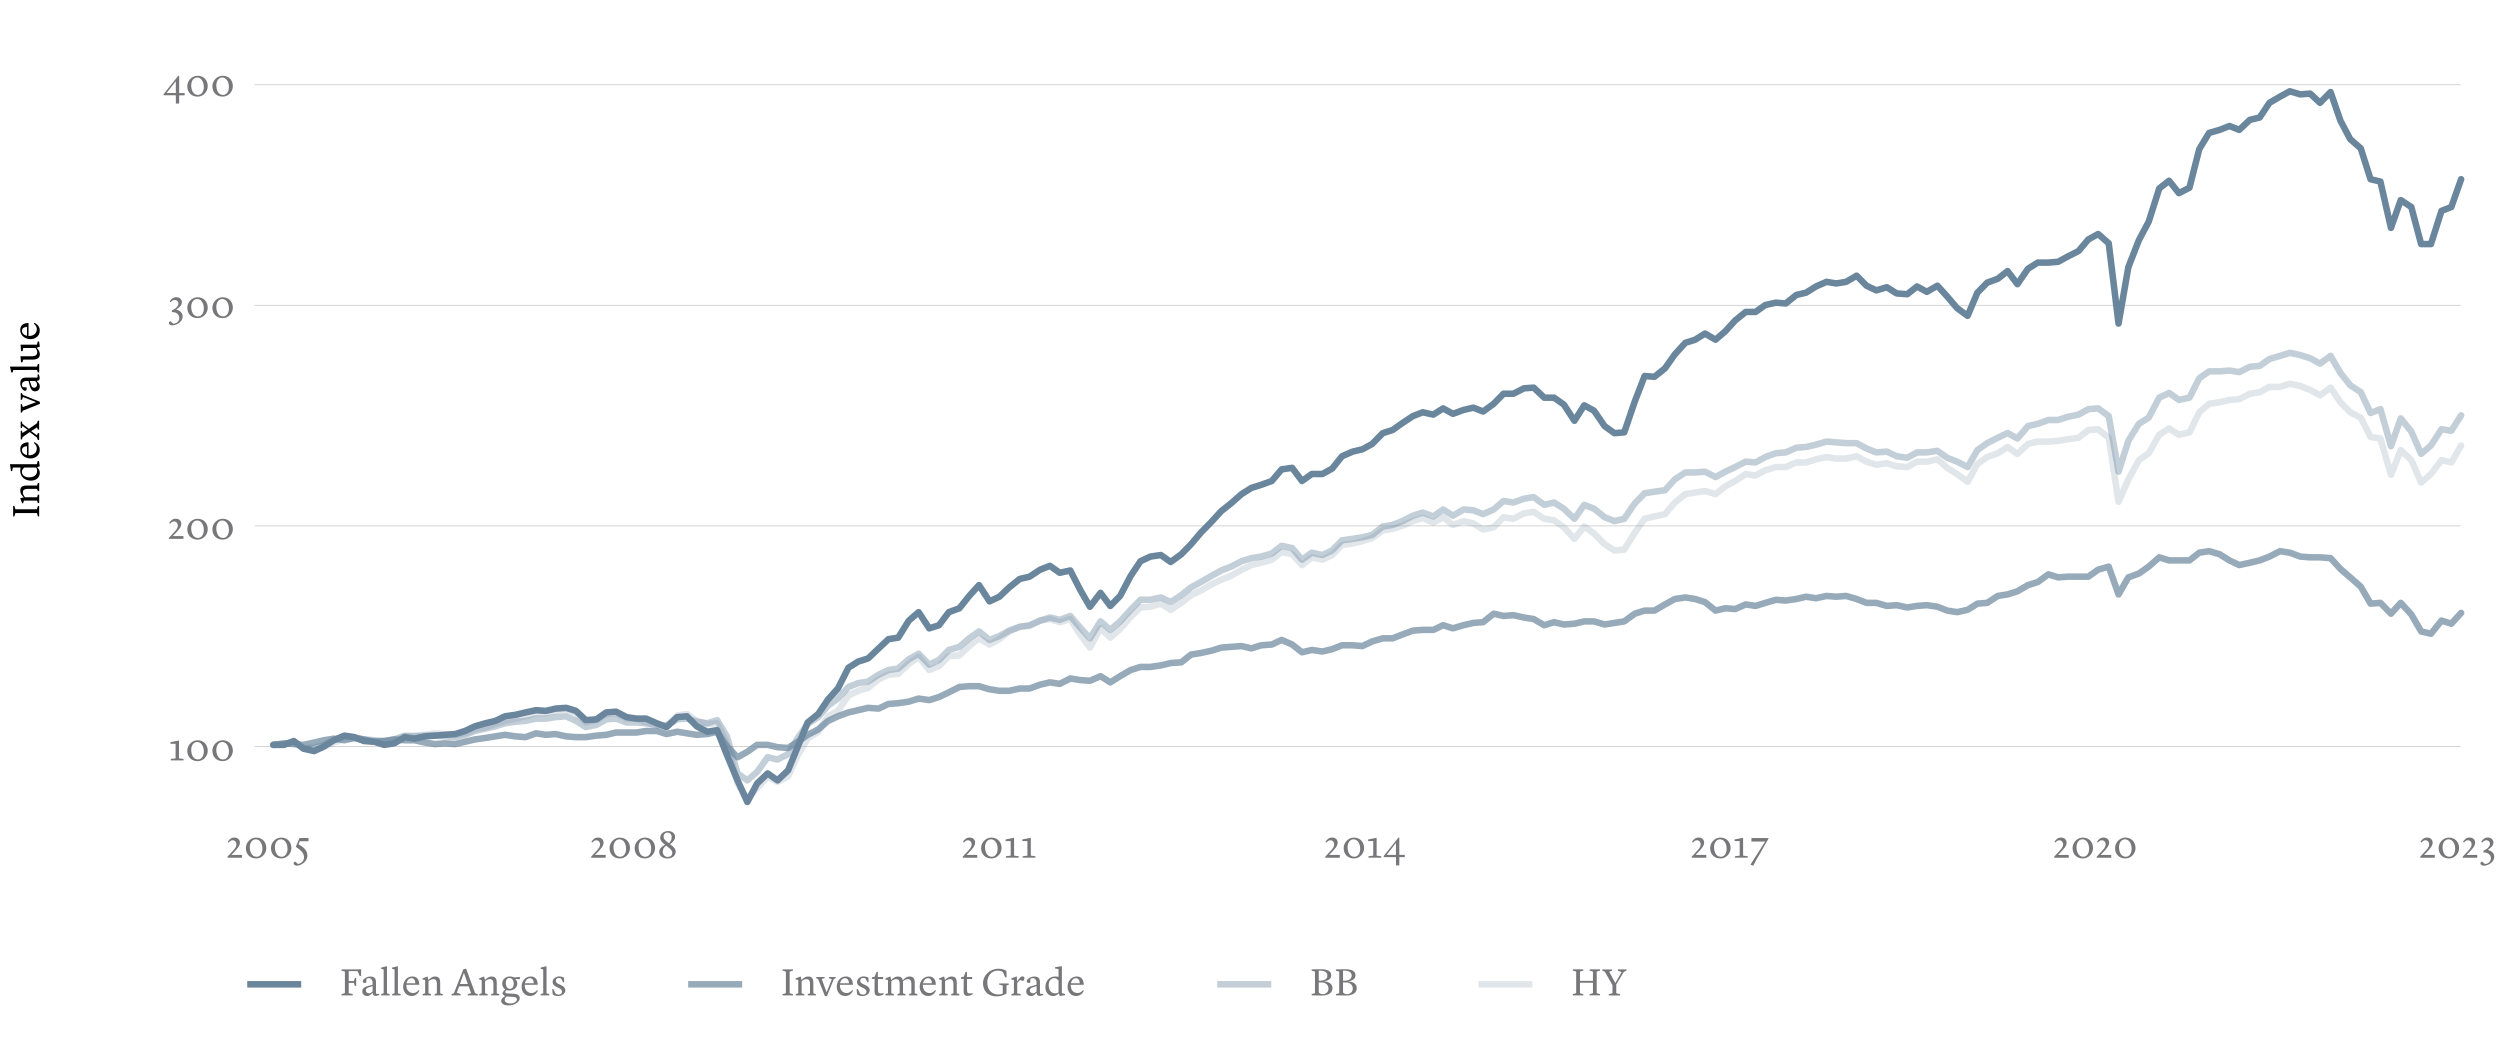 <svg xmlns="http://www.w3.org/2000/svg" viewBox="0 0 765 321.92"><defs><style>.cls-1{fill:#77777a}.cls-3,.cls-4,.cls-5{fill:none}.cls-3{stroke:#6a869d;stroke-linecap:round;stroke-linejoin:round;stroke-width:2px}.cls-10{isolation:isolate}.cls-5{stroke:#cbcbcb;stroke-miterlimit:10;stroke-width:.25px}</style></defs><g id="Axes"><path d="M77.89 228.4h675.07M77.89 160.92h675.07M77.89 93.43h675.07M77.89 25.94h675.07" class="cls-5"/><g class="cls-10"><path d="M36.09 222.7h35.86v12.53H36.09z" class="cls-4"/><path d="m54.78 232.05 1.4.19v.44h-3.91v-.44l1.46-.18v-4.46h-1.56v-.5l2.55-.5h.05v5.46ZM57.31 229.72c0-1.68 1.43-3.2 3.12-3.2 1.94 0 3.14 1.39 3.14 3.2 0 1.69-1.37 3.19-3.08 3.19-1.86 0-3.18-1.24-3.18-3.19Zm3.27 2.67c1.03 0 1.79-.95 1.79-2.45 0-1.63-.83-2.89-2.04-2.89-.98 0-1.82.91-1.82 2.4 0 1.24.49 2.94 2.07 2.94ZM64.99 229.72c0-1.68 1.43-3.2 3.12-3.2 1.94 0 3.14 1.39 3.14 3.2 0 1.69-1.37 3.19-3.08 3.19-1.86 0-3.18-1.24-3.18-3.19Zm3.27 2.67c1.03 0 1.79-.95 1.79-2.45 0-1.63-.83-2.89-2.04-2.89-.98 0-1.82.91-1.82 2.4 0 1.24.49 2.94 2.07 2.94Z" class="cls-1"/></g><g class="cls-10"><path d="M36.09 19.35h35.86v12.53H36.09z" class="cls-4"/><path d="M53.8 29.16h-3.74v-.36l4.49-5.61h.28v5.28h1.67v.7h-1.67v2.52h-1.02v-2.52Zm0-.7v-3.63l-2.83 3.63h2.83ZM57.31 26.38c0-1.68 1.43-3.2 3.12-3.2 1.94 0 3.14 1.39 3.14 3.2 0 1.69-1.37 3.19-3.08 3.19-1.86 0-3.18-1.24-3.18-3.19Zm3.27 2.67c1.03 0 1.79-.95 1.79-2.45 0-1.63-.83-2.89-2.04-2.89-.98 0-1.82.91-1.82 2.4 0 1.24.49 2.94 2.07 2.94ZM64.99 26.38c0-1.68 1.43-3.2 3.12-3.2 1.94 0 3.14 1.39 3.14 3.2 0 1.69-1.37 3.19-3.08 3.19-1.86 0-3.18-1.24-3.18-3.19Zm3.27 2.67c1.03 0 1.79-.95 1.79-2.45 0-1.63-.83-2.89-2.04-2.89-.98 0-1.82.91-1.82 2.4 0 1.24.49 2.94 2.07 2.94Z" class="cls-1"/></g><g class="cls-10"><path d="M36.09 87.14h35.86v12.53H36.09z" class="cls-4"/><path d="M51.68 98.83c0-.26.19-.44.49-.53l.85.74c1.13 0 1.85-.82 1.85-1.76 0-1.07-.96-1.86-2.29-1.76v-.53l.44-.22c1.05-.52 1.56-1.25 1.56-1.85 0-.74-.47-1.14-1.13-1.14-.44 0-.85.24-1.24.7l-.3-.24c.48-.72 1.02-1.3 2.05-1.3s1.69.68 1.69 1.56-.68 1.42-1.34 1.94l-.35.29v.04c.98.17 1.93.86 1.93 2.1 0 1.51-1.71 2.69-3.2 2.69-.48 0-1.02-.25-1.02-.73ZM57.31 94.16c0-1.68 1.43-3.2 3.12-3.2 1.94 0 3.14 1.39 3.14 3.2 0 1.69-1.37 3.19-3.08 3.19-1.86 0-3.18-1.24-3.18-3.19Zm3.27 2.67c1.03 0 1.79-.95 1.79-2.45 0-1.63-.83-2.89-2.04-2.89-.98 0-1.82.91-1.82 2.4 0 1.24.49 2.94 2.07 2.94ZM64.99 94.16c0-1.68 1.43-3.2 3.12-3.2 1.94 0 3.14 1.39 3.14 3.2 0 1.69-1.37 3.19-3.08 3.19-1.86 0-3.18-1.24-3.18-3.19Zm3.27 2.67c1.03 0 1.79-.95 1.79-2.45 0-1.63-.83-2.89-2.04-2.89-.98 0-1.82.91-1.82 2.4 0 1.24.49 2.94 2.07 2.94Z" class="cls-1"/></g><g class="cls-10"><path d="M36.09 154.92h35.86v12.53H36.09z" class="cls-4"/><path d="M52.88 164.04h3.25v.86h-4.45v-.31l.43-.47c1.43-1.55 2.3-2.29 2.3-3.31 0-.72-.47-1.25-1.16-1.25-.47 0-.82.25-1.2.7l-.3-.22c.48-.73 1.02-1.31 2.05-1.31s1.68.68 1.68 1.54c0 1.01-.78 1.87-1.88 3.02l-.72.74ZM57.31 161.94c0-1.68 1.43-3.2 3.12-3.2 1.94 0 3.14 1.39 3.14 3.2 0 1.69-1.37 3.19-3.08 3.19-1.86 0-3.18-1.24-3.18-3.19Zm3.27 2.67c1.03 0 1.79-.95 1.79-2.45 0-1.63-.83-2.89-2.04-2.89-.98 0-1.82.91-1.82 2.4 0 1.24.49 2.94 2.07 2.94ZM64.99 161.94c0-1.68 1.43-3.2 3.12-3.2 1.94 0 3.14 1.39 3.14 3.2 0 1.69-1.37 3.19-3.08 3.19-1.86 0-3.18-1.24-3.18-3.19Zm3.27 2.67c1.03 0 1.79-.95 1.79-2.45 0-1.63-.83-2.89-2.04-2.89-.98 0-1.82.91-1.82 2.4 0 1.24.49 2.94 2.07 2.94Z" class="cls-1"/></g><g><path d="M2 23.9h27.59v209H2z" class="cls-4"/><path d="m11.59 158.01-.28-1.02h-6.6l-.31 1.02h-.38v-3.2h.38l.31 1.02h6.6l.29-1.02h.38v3.2h-.4ZM11.58 153.95l-.25-.76H7.29l-.19.8h-.32l-.58-1.48v-.06l1.09-.26c-.24-.22-1.09-.97-1.09-1.98 0-1.12.48-1.63 2.01-1.63h3.13l.25-.78h.4v2.48h-.41l-.24-.68H8.31c-.84.05-1.31.3-1.31 1.1s.66 1.46.68 1.46h3.66l.24-.79h.41v2.57h-.41ZM3.36 144.14l-.32-2.1h8.25l.24-.97h.4l.23 1.61-.82.29c.44.46.84.95.84 1.69 0 1.69-1.39 2.42-2.7 2.42-1.96 0-3.29-1.27-3.29-2.99 0-.44.06-.78.12-1.03H3.92l-.19 1.08h-.37Zm7.69-1.08H7.49s-.79.46-.79 1.31c0 .94.78 1.7 2.17 1.7 1.17 0 2.49-.47 2.49-2.01 0-.41-.14-.74-.31-1ZM9.38 140.29c-1.79 0-3.19-1.15-3.19-2.83 0-1.33.9-2.11 2.54-2.11v3.97h.12c1.49 0 2.41-.85 2.41-2.1 0-1.02-.9-1.67-.9-1.67l.14-.24s1.67.56 1.67 2.35c0 1.99-1.76 2.63-2.79 2.63Zm-1.11-1.03v-2.71c-.82.01-1.55.38-1.55 1.18s.66 1.35 1.55 1.54ZM11.98 131.45h-.41l-.24-.68-1.79 1.15v.02l1.79 1.26.24-.67h.41v2.12h-.41l-.23-.74-2.24-1.69-2.17 1.51-.22.72h-.37v-2.64h.37l.13.68 1.59-.98v-.02l-1.59-1.15-.13.64h-.37v-1.97h.37l.13.67 2.01 1.54 2.47-1.7.25-.78h.4v2.72ZM12.2 123.58l-5.25 2.11-.23.55h-.37v-2.55h.37l.23.88 3.78-1.39c.13-.05.34-.11.34-.11v-.02l-.34-.12-3.72-1.45-.29.85h-.37v-2.04h.37l.23.55 5.25 2.11v.64ZM10.76 119.75c-.96 0-1.39-.7-1.71-1.93l-.32-1.24h-.62c-.92.02-1.4.5-1.4 1.14 0 .36.16.66.22.75l1.19.05s.04.3.04.48c0 .38-.19.58-.52.58-.55 0-1.43-1.05-1.43-2.29s.55-1.74 1.74-1.74h3.24c.24 0 .32-.06.32-.4v-.6h.34s.3.7.3 1.14c0 .61-.42.86-.94.86v.04c.64.67.97.96.97 1.71 0 .64-.44 1.44-1.4 1.44Zm-.06-3.17H9.12l.38 1.15c.19.56.42.92.92.92.61 0 .92-.47.92-.98 0-.58-.43-.95-.65-1.09ZM11.58 113.97l-.25-.76H4.07l-.23.77h-.38l-.42-1.79h8.3l.24-.82h.41v2.59h-.41ZM11.19 106.43c.11.1 1 .88 1 2 0 1.07-.78 1.6-2.13 1.6H7.11l-.24.83h-.44l-.18-1.85h3.71c1-.04 1.43-.46 1.43-1.26 0-.73-.56-1.27-.56-1.27H7.12l-.22.97h-.44l-.18-1.99h5.03l.24-.97h.4l.24 1.59-.97.35ZM9.38 103.78c-1.79 0-3.19-1.15-3.19-2.83 0-1.33.9-2.11 2.54-2.11v3.97h.12c1.49 0 2.41-.85 2.41-2.1 0-1.02-.9-1.67-.9-1.67l.14-.24s1.67.56 1.67 2.35c0 1.99-1.76 2.63-2.79 2.63Zm-1.11-1.03v-2.71c-.82.01-1.55.38-1.55 1.18s.66 1.35 1.55 1.54Z"/></g><g><path d="M60.37 253.51h43.48v12.52H60.37z" class="cls-4"/><path d="M70.81 261.6h3.25v.86h-4.45v-.31l.43-.47c1.43-1.55 2.3-2.29 2.3-3.31 0-.72-.47-1.25-1.16-1.25-.47 0-.82.25-1.2.7l-.3-.22c.48-.73 1.02-1.31 2.05-1.31s1.68.68 1.68 1.54c0 1.01-.78 1.87-1.88 3.02l-.72.74ZM75.23 259.5c0-1.68 1.43-3.2 3.12-3.2 1.94 0 3.14 1.39 3.14 3.2 0 1.69-1.37 3.19-3.08 3.19-1.86 0-3.18-1.24-3.18-3.19Zm3.28 2.67c1.03 0 1.79-.95 1.79-2.45 0-1.63-.83-2.89-2.04-2.89-.98 0-1.82.91-1.82 2.4 0 1.24.49 2.94 2.07 2.94ZM82.91 259.5c0-1.68 1.43-3.2 3.12-3.2 1.94 0 3.14 1.39 3.14 3.2 0 1.69-1.37 3.19-3.08 3.19-1.86 0-3.18-1.24-3.18-3.19Zm3.28 2.67c1.03 0 1.79-.95 1.79-2.45 0-1.63-.83-2.89-2.04-2.89-.98 0-1.82.91-1.82 2.4 0 1.24.49 2.94 2.07 2.94ZM89.85 264.17c0-.26.19-.44.49-.53l.85.74c1.16-.18 1.83-.98 1.83-2.09 0-.88-.46-1.85-2.51-3.17l1.13-2.69h2.77v1h-2.69l-.38.95c1.96 1 2.72 2.13 2.72 3.48 0 1.75-1.91 3.03-3.2 3.03-.44 0-1.02-.23-1.02-.73Z" class="cls-1"/></g><g><path d="M619.47 253.51h43.48v12.52h-43.48z" class="cls-4"/><path d="M629.78 261.6h3.25v.86h-4.45v-.31l.43-.47c1.43-1.55 2.3-2.29 2.3-3.31 0-.72-.47-1.25-1.16-1.25-.47 0-.82.25-1.2.7l-.3-.22c.48-.73 1.02-1.31 2.05-1.31s1.68.68 1.68 1.54c0 1.01-.78 1.87-1.88 3.02l-.72.74ZM634.21 259.5c0-1.68 1.43-3.2 3.12-3.2 1.94 0 3.14 1.39 3.14 3.2 0 1.69-1.37 3.19-3.08 3.19-1.86 0-3.18-1.24-3.18-3.19Zm3.27 2.67c1.03 0 1.79-.95 1.79-2.45 0-1.63-.83-2.89-2.04-2.89-.98 0-1.82.91-1.82 2.4 0 1.24.49 2.94 2.07 2.94ZM642.79 261.6h3.25v.86h-4.45v-.31l.43-.47c1.43-1.55 2.3-2.29 2.3-3.31 0-.72-.47-1.25-1.16-1.25-.47 0-.81.25-1.2.7l-.3-.22c.48-.73 1.02-1.31 2.05-1.31s1.68.68 1.68 1.54c0 1.01-.78 1.87-1.88 3.02l-.72.74ZM647.21 259.5c0-1.68 1.43-3.2 3.12-3.2 1.94 0 3.14 1.39 3.14 3.2 0 1.69-1.37 3.19-3.08 3.19-1.86 0-3.18-1.24-3.18-3.19Zm3.28 2.67c1.03 0 1.79-.95 1.79-2.45 0-1.63-.83-2.89-2.04-2.89-.98 0-1.82.91-1.82 2.4 0 1.24.49 2.94 2.07 2.94Z" class="cls-1"/></g><g><path d="M284.01 253.51h43.48v12.52h-43.48z" class="cls-4"/><path d="M295.79 261.6h3.25v.86h-4.45v-.31l.43-.47c1.43-1.55 2.3-2.29 2.3-3.31 0-.72-.47-1.25-1.16-1.25-.47 0-.82.25-1.2.7l-.3-.22c.48-.73 1.02-1.31 2.05-1.31s1.68.68 1.68 1.54c0 1.01-.78 1.87-1.88 3.02l-.72.74ZM300.22 259.5c0-1.68 1.43-3.2 3.12-3.2 1.94 0 3.14 1.39 3.14 3.2 0 1.69-1.37 3.19-3.08 3.19-1.86 0-3.18-1.24-3.18-3.19Zm3.27 2.67c1.03 0 1.79-.95 1.79-2.45 0-1.63-.83-2.89-2.04-2.89-.98 0-1.82.91-1.82 2.4 0 1.24.49 2.94 2.07 2.94ZM310.32 261.82l1.4.19v.44h-3.91v-.44l1.46-.18v-4.46h-1.56v-.5l2.55-.5h.05v5.46ZM315.44 261.82l1.4.19v.44h-3.91v-.44l1.46-.18v-4.46h-1.56v-.5l2.55-.5h.05v5.46Z" class="cls-1"/></g><g><path d="M730.29 253.51h43.48v12.52h-43.48z" class="cls-4"/><path d="M741.79 261.6h3.25v.86h-4.45v-.31l.43-.47c1.43-1.55 2.3-2.29 2.3-3.31 0-.72-.47-1.25-1.16-1.25-.47 0-.82.25-1.2.7l-.3-.22c.48-.73 1.02-1.31 2.05-1.31s1.68.68 1.68 1.54c0 1.01-.78 1.87-1.88 3.02l-.72.74ZM746.22 259.5c0-1.68 1.43-3.2 3.12-3.2 1.94 0 3.14 1.39 3.14 3.2 0 1.69-1.37 3.19-3.08 3.19-1.86 0-3.18-1.24-3.18-3.19Zm3.27 2.67c1.03 0 1.79-.95 1.79-2.45 0-1.63-.83-2.89-2.04-2.89-.98 0-1.82.91-1.82 2.4 0 1.24.49 2.94 2.07 2.94ZM754.79 261.6h3.25v.86h-4.45v-.31l.43-.47c1.43-1.55 2.3-2.29 2.3-3.31 0-.72-.47-1.25-1.16-1.25-.47 0-.82.25-1.2.7l-.3-.22c.48-.73 1.02-1.31 2.05-1.31s1.68.68 1.68 1.54c0 1.01-.78 1.87-1.88 3.02l-.72.74ZM759.02 264.17c0-.26.19-.44.49-.53l.85.74c1.13 0 1.85-.82 1.85-1.76 0-1.07-.96-1.86-2.29-1.76v-.53l.44-.22c1.05-.52 1.56-1.25 1.56-1.85 0-.74-.47-1.14-1.13-1.14-.44 0-.85.24-1.24.7l-.3-.24c.48-.72 1.02-1.3 2.05-1.3s1.69.68 1.69 1.56-.68 1.42-1.34 1.94l-.35.29v.04c.98.17 1.93.86 1.93 2.1 0 1.51-1.71 2.69-3.2 2.69-.48 0-1.02-.25-1.02-.73Z" class="cls-1"/></g><g><path d="M172.19 253.51h43.48v12.52h-43.48z" class="cls-4"/><path d="M182.09 261.6h3.25v.86h-4.45v-.31l.43-.47c1.43-1.55 2.3-2.29 2.3-3.31 0-.72-.47-1.25-1.16-1.25-.47 0-.82.25-1.2.7l-.3-.22c.48-.73 1.02-1.31 2.05-1.31s1.68.68 1.68 1.54c0 1.01-.78 1.87-1.88 3.02l-.72.74ZM186.52 259.5c0-1.68 1.43-3.2 3.12-3.2 1.94 0 3.14 1.39 3.14 3.2 0 1.69-1.37 3.19-3.08 3.19-1.86 0-3.18-1.24-3.18-3.19Zm3.27 2.67c1.03 0 1.79-.95 1.79-2.45 0-1.63-.83-2.89-2.04-2.89-.98 0-1.82.91-1.82 2.4 0 1.24.49 2.94 2.07 2.94ZM194.2 259.5c0-1.68 1.43-3.2 3.12-3.2 1.94 0 3.14 1.39 3.14 3.2 0 1.69-1.37 3.19-3.08 3.19-1.86 0-3.18-1.24-3.18-3.19Zm3.27 2.67c1.03 0 1.79-.95 1.79-2.45 0-1.63-.83-2.89-2.04-2.89-.98 0-1.82.91-1.82 2.4 0 1.24.49 2.94 2.07 2.94ZM203.52 258.49l-.44-.36c-.53-.42-1.06-.98-1.06-1.77 0-1.13 1.02-2.06 2.45-2.06 1.21 0 2.11.74 2.11 1.76s-.86 1.8-1.56 2.25l.24.18c.83.65 1.5 1.2 1.5 2.12 0 1.29-1.19 2.09-2.49 2.09-1.5 0-2.55-.82-2.55-1.99s.9-1.7 1.81-2.22Zm.34.27c-.77.61-1.06 1.07-1.06 1.85 0 .73.49 1.61 1.49 1.61s1.44-.64 1.44-1.2c0-.84-.74-1.36-1.54-1.99l-.34-.26Zm.29-1.15.54.43c.47-.46.85-1.13.85-1.81 0-.94-.54-1.46-1.25-1.46s-1.24.5-1.24 1.28c0 .59.41 1.04 1.09 1.56Z" class="cls-1"/></g><g><path d="M395.83 253.51h43.48v12.52h-43.48z" class="cls-4"/><path d="M406.73 261.6h3.25v.86h-4.45v-.31l.43-.47c1.43-1.55 2.3-2.29 2.3-3.31 0-.72-.47-1.25-1.16-1.25-.47 0-.81.25-1.2.7l-.3-.22c.48-.73 1.02-1.31 2.05-1.31s1.68.68 1.68 1.54c0 1.01-.78 1.87-1.88 3.02l-.72.74ZM411.16 259.5c0-1.68 1.43-3.2 3.12-3.2 1.94 0 3.14 1.39 3.14 3.2 0 1.69-1.37 3.19-3.08 3.19-1.86 0-3.18-1.24-3.18-3.19Zm3.27 2.67c1.03 0 1.79-.95 1.79-2.45 0-1.63-.83-2.89-2.04-2.89-.98 0-1.82.91-1.82 2.4 0 1.24.49 2.94 2.07 2.94ZM421.26 261.82l1.4.19v.44h-3.91v-.44l1.46-.18v-4.46h-1.56v-.5l2.55-.5h.05v5.46ZM427.16 262.28h-3.74v-.36l4.49-5.61h.28v5.28h1.67v.7h-1.67v2.52h-1.02v-2.52Zm0-.7v-3.63l-2.83 3.63h2.83Z" class="cls-1"/></g><g><path d="M507.65 253.51h43.48v12.52h-43.48z" class="cls-4"/><path d="M518.87 261.6h3.25v.86h-4.45v-.31l.43-.47c1.43-1.55 2.3-2.29 2.3-3.31 0-.72-.47-1.25-1.16-1.25-.47 0-.82.25-1.2.7l-.3-.22c.48-.73 1.02-1.31 2.05-1.31s1.68.68 1.68 1.54c0 1.01-.78 1.87-1.88 3.02l-.72.74ZM523.3 259.5c0-1.68 1.43-3.2 3.12-3.2 1.94 0 3.14 1.39 3.14 3.2 0 1.69-1.37 3.19-3.08 3.19-1.86 0-3.18-1.24-3.18-3.19Zm3.27 2.67c1.03 0 1.79-.95 1.79-2.45 0-1.63-.83-2.89-2.04-2.89-.98 0-1.82.91-1.82 2.4 0 1.24.49 2.94 2.07 2.94ZM533.4 261.82l1.4.19v.44h-3.91v-.44l1.46-.18v-4.46h-1.56v-.5l2.55-.5h.05v5.46ZM535.64 264.57l4.5-7.06h-4.2v-1.06h5.25v.11l-3.79 6.62-.92 1.74-.84-.35Z" class="cls-1"/></g></g><g id="Series"><path d="M83.66 227.93h3.24l2.99-1.18 3.01 2.37 3.23.7 3.01-1.42 2.99-1.89 3.24-1.41 3 .47 3 1.18 3.23.23 3 .95 3.01-.47 3.23-1.89 3 .46 3.23-.7 3.01-.23 3-.24 3.24-.24 2.99-.94 3.01-1.42 3.23-.94 3-.71 3-1.42 3.23-.47 3.01-.71 3.23-.7 3 .22 3-.7 3.24-.23 3 .93 3 2.84 3.23-.24 3.01-2.12 3-.24 3.24 1.66 2.99.47h3l3.24 1.42 3 1.18 3.23-3.07 3-.24 3.01 3.07 3.23 1.65 3-.47 3 7.56 3.24 7.79 3 6.61 3-5.66 3.23-3.07 3.01 2.12 3.23-3.07 3-7.32 3-7.32 3.23-2.6 3.01-4.48 3-3.31 3.23-6.37 3-1.89 3.01-.95 3.23-3.07 3-2.83 3-.47 3.24-5.2 3-2.59 3.24 4.95 2.99-.95 3-4 3.24-1.19 3-3.77 3-3.31 3.23 4.96 3.01-1.41 3-2.85 3.23-2.59 3-.7 3.24-2.14 3-1.17 3 2.12 3.23-.71 3.01 5.9 3 5.2 3.23-4.25 3 4.01 3-3.06 3.24-6.14 3-4.49 3-1.41 3.23-.48 3.01 2.12 3.23-2.35 3-3.08 3-3.54 3.24-3.31 3-3.29 3-2.37 3.23-2.84 3-1.88 3.01-.95 3.23-1.17 3-3.55 3.23-.47 3.01 4.02 3-2.14h3.23l3-1.65 3.01-3.78 3.23-1.41 3-.71 3-1.65 3.24-3.3 3-.95 3-2.13 3.23-2.13 3-1.17 3.24.71 3-1.9 3 1.66 3.23-1.18 3.01-.7 3 1.17 3.23-2.36 3-3.07h3.01l3.23-1.66 3-.22 3.23 3.07h3l3.01 2.12 3.23 4.95 3-4.71 3 1.64 3.24 4.72 3 2.14 3-.24 3.23-9.45 3.01-7.79 3 .24 3.23-2.6 3-4.25 3.23-3.55 3.01-.95 3-1.88 3.23 1.88 3-2.59 3.01-3.3 3.23-2.61h3l3-2.12 3.24-.71 3 .24 3.23-2.6 3-.71 3.01-1.88 3.23-1.42 2.99.48 3.01-.48 3.23-1.89 3.01 3.07 3 1.42 3.23-.95 3 1.89 3.24.24 3-2.36 3 1.64 3.23-1.88 3.01 3.31 3 3.54 3.23 2.36 3-7.09 3-3.06 3.24-1.18 2.99-2.36 3.01 4 3.23-4.71 3.01-1.89h3.23l3-.24 3-1.65 3.24-1.65 3-3.55 3-1.65 3.23 2.84L648.27 99l3-17.24 3.22-8.26 3.01-5.67 3.23-10.16 3.01-2.36 3 3.79 3.23-1.65 3-11.81 3.01-4.97 3.23-.93 3-1.19 3 1.19 3.24-3.07 3-.71 3-4.5 3.23-1.88 3-1.65 3.24.95 2.99-.24 3.01 2.82 3.23-3.29 3.01 8.73 3 5.67 3.23 2.83 3 9.44 3.01.71 3.23 14.17 3-8.5 3.23 2.13 3 11.33h3.01l3.22-10.15 3.01-1.18 3-8.51" class="cls-3"/><path fill="none" stroke="#6a869d" stroke-linecap="round" stroke-linejoin="round" stroke-width="2px" d="m83.66 227.93 3.24-.47 2.99.23 3.01.24 3.23-.71 3.01-.71 2.99-.48 3.24.48 3-.7 3 .46 3.23.71 3-.23 3.01-.48 3.23.24h3l3.23.71 3.01.47 3-.23 3.24.23 2.99-.71 3.01-.71 3.23-.46 3-.48 3-.47 3.23.47 3.01.24 3.23-1.18 3 .47 3-.24 3.24.71 3 .24h3l3.23-.47 3.01-.24 3-.71h6.23l3-.47h3.24l3 .94 3.23-.71 3 .48 3.01.47 3.23-.24 3-.71 3 4.49 3.24 3.31 3-1.66 3-2.12h3.23l3.01.71 3.23.24 3-1.9 3-2.12 3.23-1.66 3.01-2.59 3-1.42 3.23-1.18 3-.7 3.01-.71 3.23.23 3-1.42 3-.23 3.24-.48 3-.94 3.24.48 2.99-.95 3-1.42 3.24-1.65 3-.24h3l3.23.95 3.01.46h3l3.23-.7h3l3.24-1.18 3-.71 3 .47 3.23-1.65 3.01.48 3 .22 3.23-1.41 3 1.89 3-1.89 3.24-1.88 3-.95h3l3.23-.47 3.01-.72 3.23-.22 3-2.37 3-.48 3.24-.7 3-.94 3-.24 3.23-.24 3 .71 3.01-.95 3.23-.23 3-1.41 3.23 1.41 3.01 2.37 3-.71 3.23.47 3-.71 3.01-1.19h3.23l3 .24 3-1.41 3.24-.95h3l3-1.17 3.23-1.19 3-.23h3.24l3-1.43 3 .95 3.23-.95 3.01-.7 3-.23 3.23-2.6 3 .7 3.01-.24 3.23.71 3 .48 3.23 1.88 3-.93 3.01.71 3.23-.24 3-.71h3l3.24.95 3-.48 3-.47 3.23-2.36 3.01-.95h3l3.23-1.88 3-1.66 3.23-.48 3.01.48 3 .95 3.23 2.59 3-.71 3.01.24 3.23-1.41 3 .46 3-.94 3.24-.94 3 .23 3.23-.47 3-.7 3.01.46 3.23-.7 2.99.24 3.01-.24 3.23.94 3.01 1.18h3l3.23.94 3-.24 3.24.71 3-.47 3-.24 3.23.48 3.01 1.18 3 .48 3.23-.71 3-1.89 3-.24 3.24-2.12 2.99-.47 3.01-.95 3.23-1.89 3.01-.94 3.23-2.36 3 .93 3-.22h6.24l3-2.14 3.23-.93 3.01 8.5 3-5.21 3.22-1.17 3.01-2.12 3.23-2.84 3.01.94h6.23l3-2.36 3.01-.47 3.23.95 3 1.88 3 1.42 3.24-.71 3-.71 3-1.17 3.23-1.66 3 .47 3.24 1.19 2.99.23h3.01l3.23.24 3.01 3.3 3 2.59 3.23 2.85 3 5.19 3.01-.24 3.23 3.31 3-3.31 3.23 3.55 3 5.19 3.01.71 3.22-4.02 3.01.95 3-3.31" opacity=".7"/><path fill="none" stroke="#6a869d" stroke-linecap="round" stroke-linejoin="round" stroke-width="2px" d="M83.66 227.93h3.24l2.99-.95 3.01 1.9 3.23.7 3.01-.94 2.99-1.42 3.24-1.19h3l3 .48 3.23.47h3l3.01-.47 3.23-1.18 3-.23 3.23-.24 3.01-.47 3 .23 3.24.24 2.99-.47 3.01-1.19 3.23-.7 3-.95 3-.95 3.23-.7 3.01-.71 3.23-.94h3l3-.72 3.24-.46 3 1.18 3 2.83 3.23-.71 3.01-1.89 3-.23 3.24 1.65h2.99l3 1.18 3.24.95 3 .23 3.23-3.3 3-.48 3.01 2.12 3.23.95 3-.23 3 6.14 3.24 12.28 3 4.72 3-3.31 3.23-3.55 3.01 1.66 3.23-1.66 3-6.6 3-4.97 3.23-2.12 3.01-4.72 3-1.66 3.23-4.71 3-1.43 3.01-.93 3.23-2.6 3-1.42 3-.24 3.24-3.07 3-2.12 3.24 4.02 2.99-1.19 3-3.07 3.24-.24 3-2.83 3-2.36 3.23 1.89 3.01-1.65 3-2.36 3.23-1.42 3-.24 3.24-1.65 3-.47 3 .95 3.23-.95 3.01 4.73 3 4.01 3.23-5.91 3 2.84 3-2.6 3.24-3.78 3-2.84 3-.23 3.23-.94 3.01 1.89 3.23-2.13 3-2.36 3-1.42 3.24-1.88 3-1.43 3-1.17 3.23-1.9 3-1.41 3.01-.71 3.23-.95 3-2.36 3.23.72 3.01 3.3 3-2.36 3.23.7 3-1.41 3.01-3.07 3.23-.47 3-.71 3-.94 3.24-2.37 3-.46 3-.95 3.23-1.41 3-.95 3.24 1.41 3-1.65 3 2.36 3.23-1.17 3.01.7 3 1.88 3.23-.7 3-3.07 3.01.48 3.23-1.66 3-.48 3.23 2.14 3 .47 3.01 2.12 3.23 3.55 3-3.78 3 2.12 3.24 3.3 3 1.89 3-.24 3.23-5.19 3.01-4.24 3-.72 3.23-.71 3-3.54 3.23-2.6 3.01-.47 3-.46 3.23.93 3-2.36 3.01-1.64 3.23-2.14 3 .48 3-1.65 3.24-.95h3l3.23-1.41h3l3.01-.95 3.23-.71 2.99.47h3.01l3.23-.71 3.01 1.66 3 .94 3.23-.46 3 .93 3.24.24 3-1.65h3l3.23-.71 3.01 2.6 3 1.88 3.23 2.37 3-5.44 3-2.12 3.24-1.17 2.99-1.9 3.01 2.12 3.23-3.06 3.01-.71h3.23l3-.24 3-.47 3.24-.47 3-2.36 3-.24 3.23 2.6 3.01 19.59 3-6.84 3.22-5.9 3.01-2.12 3.23-5.67 3.01-1.9 3 1.9 3.23-.71 3-6.14 3.01-2.6 3.23-.47 3-.71 3-.24 3.24-1.65 3-.47 3-1.65h3.23l3-.95 3.24.71 2.99 1.18 3.01 1.65 3.23-2.35 3.01 4.48 3 3.07 3.23 1.65 3 5.9 3.01.47 3.23 11.1 3-7.55 3.23 3.07 3 6.85 3.01-2.61 3.22-4.24 3.01.71 3-5.19" opacity=".2"/><g id="Layer_9" data-name="Layer 9" opacity=".4"><path d="m83.66 227.93 3.24-.24 2.99-.71 3.01 1.9h3.23l3.01-.95 2.99-1.42 3.24-1.18 3 .24 3 .7 3.23.24 3 .24 3.01-.48 3.23-1.17 3 .23 3.23-.23h3.01l3 .23 3.24.24 2.99-.71 3.01-1.18 3.23-.72 3-.7 3-.94 3.23-.48 3.01-.24 3.23-.7h3l3-.47 3.24-.24 3 1.41 3 1.9 3.23-.71 3.01-1.66 3-.23 3.24 1.18h2.99l3 .24 3.24.47 3 .24 3.23-1.9 3-.23 3.01.94 3.23.48 3-.95 3 4.96 3.24 11.34 3 2.12 3-2.6 3.23-4.48 3.01.7 3.23-1.65 3-4.95 3-4.26 3.23-2.12 3.01-3.54 3-2.13 3.23-3.54 3-1.19 3.01-.47 3.23-2.12 3-1.41 3-.48 3.24-2.83 3-1.66 3.24 3.31 2.99-1.41 3-3.07 3.24-.95 3-2.6 3-2.12 3.23 2.6 3.01-1.19 3-1.65 3.23-1.18 3-.48 3.24-1.41 3-.95 3 .72 3.23-1.19 3.01 3.54 3 3.31 3.23-5.19 3 2.6 3-2.6 3.24-3.55 3-3.07h3l3.23-.71 3.01 1.43 3.23-2.13 3-2.37 3-1.64 3.24-1.89 3-1.66 3-1.17 3.23-1.66 3-.94 3.01-.47 3.23-.95 3-2.36 3.23.71 3.01 3.53 3-2.12 3.23.71 3-1.42 3.01-3.07 3.23-.46 3-.48 3-.71 3.24-2.59 3-.48 3-1.17 3.23-1.66 3-.95 3.24 1.18 3-2.12 3 1.89 3.23-1.89 3.01.24 3 1.17 3.23-1.41 3-2.59 3.01.46 3.23-1.17 3-.48 3.23 2.36 3-.71 3.01 1.9 3.23 3.07 3-4.26 3 1.19 3.24 2.59 3 1.19 3-.71 3.23-4.73 3.01-3.07 3-.48 3.23-.46 3-3.31 3.23-2.12h3.01l3-.24 3.23 1.65 3-1.65 3.01-1.42 3.23-1.65 3 .24 3-1.66 3.24-1.17 3-.24 3.23-1.42 3-.24 3.01-.7 3.23-.95 2.99.24 3.01.24h3.23l3.01 1.64 3 1.19 3.23-.24 3 1.41 3.24.48 3-1.65h3l3.23-.48 3.01 2.13 3 1.18 3.23 1.65 3-5.19 3-2.12 3.24-1.66 2.99-1.42 3.01 1.65 3.23-3.78 3.01-.7 3.23-1.18h3l3-.95 3.24-.7 3-1.66 3-.24 3.23 2.36 3.01 17.01 3-9.45 3.22-5.19 3.01-1.89 3.23-6.13 3.01-1.43 3 2.13 3.23-.7 3-5.92 3.01-2.12h3.23l3-.24 3 .48 3.24-1.65 3-.24 3-2.12 3.23-.95 3-.95 3.24.71 2.99.95 3.01 1.65 3.23-2.36 3.01 5.19 3 3.78 3.23 2.13 3 6.37 3.01-1.18 3.23 11.33 3-8.5 3.23 4.02 3 6.84 3.01-2.58 3.22-4.97 3.01.47 3-4.71" class="cls-3"/></g></g><g id="Legend"><g><path d="M106.71 300.77v3.15l1.22.23v.44h-3.41v-.4l1.02-.28v-6.58l-1.02-.32v-.38h4.92l1.06-.05v2.12h-.43l-.66-1.54h-2.7v3.05h1.57l.34-.98h.38v2.45h-.43l-.29-.91h-1.57ZM110.85 303.37c0-.96.7-1.39 1.93-1.71l1.24-.32v-.62c-.02-.92-.5-1.4-1.14-1.4-.36 0-.66.16-.75.22l-.05 1.19s-.3.04-.48.04c-.38 0-.58-.19-.58-.52 0-.55 1.05-1.43 2.29-1.43s1.74.55 1.74 1.74v3.24c0 .24.06.32.4.32h.6v.34s-.7.3-1.14.3c-.61 0-.86-.42-.86-.94h-.04c-.67.64-.96.97-1.71.97-.64 0-1.44-.44-1.44-1.4Zm3.17-.06v-1.58l-1.15.38c-.56.19-.92.42-.92.92 0 .61.47.92.98.92.58 0 .95-.43 1.09-.65ZM116.64 304.19l.76-.25v-7.26l-.77-.23v-.38l1.79-.42v8.3l.82.24v.41h-2.59v-.41ZM119.98 304.19l.76-.25v-7.26l-.77-.23v-.38l1.79-.42v8.3l.82.24v.41h-2.59v-.41ZM123.36 301.99c0-1.79 1.15-3.19 2.83-3.19 1.33 0 2.11.9 2.11 2.54h-3.97v.12c0 1.49.85 2.41 2.1 2.41 1.02 0 1.67-.9 1.67-.9l.24.14s-.56 1.67-2.35 1.67c-1.99 0-2.63-1.76-2.63-2.79Zm1.03-1.11h2.71c-.01-.82-.38-1.55-1.18-1.55s-1.35.66-1.54 1.55ZM129.33 304.19l.76-.25v-4.04l-.8-.19v-.32l1.48-.58h.06l.26 1.09h.01c.2-.24.96-1.09 1.97-1.09 1.12 0 1.63.48 1.63 2.01v3.13l.78.25v.4H133v-.41l.68-.24v-3.03c-.05-.84-.3-1.31-1.1-1.31s-1.46.66-1.46.68v3.66l.79.24v.41h-2.57v-.41ZM138.19 304.21l.7-.28 2.91-7.36.41-.06.42-.12 2.76 7.54.82.26v.4h-3.08v-.4l1.02-.28-.73-2.1h-2.93l-.7 1.96 1.15.42v.4h-2.75v-.38Zm2.55-3.11h2.41l-1.19-3.39h-.01l-1.21 3.39ZM146.64 304.19l.76-.25v-4.04l-.8-.19v-.32l1.48-.58h.06l.26 1.09h.01c.2-.24.96-1.09 1.97-1.09 1.12 0 1.63.48 1.63 2.01v3.13l.78.25v.4h-2.48v-.41l.68-.24v-3.03c-.05-.84-.3-1.31-1.1-1.31s-1.46.66-1.46.68v3.66l.79.24v.41h-2.57v-.41ZM157.69 299.58v.04c.29.25.6.7.6 1.33 0 1.31-1.19 2.15-2.39 2.15-.3 0-.59-.05-.86-.14-.28.22-.42.42-.42.6 0 .17.17.4.44.41l2.27.13c1.19.07 1.71.6 1.71 1.34 0 1-1.28 2.22-3.51 2.22-1.14 0-2.17-.48-2.17-1.36 0-.44.3-.95.88-1.26l.29-.16v-.02l-.85-.82c.24-.61.5-.91.95-1.28-.55-.34-.95-.92-.95-1.76 0-1.31 1.02-2.2 2.3-2.2.55 0 .94.13 1.42.3l1.67-.18v.73l-1.37-.07Zm-2.74 5.34c-.18.19-.52.64-.52 1.07s.4 1.07 1.66 1.07c1.47 0 2.09-.71 2.09-1.26 0-.42-.28-.68-.96-.73l-2.27-.14Zm2.24-3.82c0-1.28-.58-1.83-1.29-1.83s-1.13.53-1.13 1.44c0 1.17.49 1.87 1.27 1.87.64 0 1.15-.56 1.15-1.48ZM159.6 301.99c0-1.79 1.15-3.19 2.83-3.19 1.33 0 2.11.9 2.11 2.54h-3.97v.12c0 1.49.85 2.41 2.1 2.41 1.02 0 1.67-.9 1.67-.9l.24.14s-.56 1.67-2.35 1.67c-1.99 0-2.63-1.76-2.63-2.79Zm1.03-1.11h2.71c-.01-.82-.38-1.55-1.18-1.55s-1.35.66-1.54 1.55ZM165.46 304.19l.76-.25v-7.26l-.77-.23v-.38l1.79-.42v8.3l.82.24v.41h-2.59v-.41ZM169.15 304.35l-.19-1.68h.4l.61 1.32c.18.16.43.36.98.36.61 0 1.03-.36 1.03-.91 0-.44-.25-.8-1.16-1.21l-.48-.22c-.83-.37-1.24-.8-1.24-1.57 0-.92.97-1.67 2.06-1.67.44 0 .95.13 1.42.38l.06 1.43h-.36l-.49-1.04c-.14-.12-.38-.3-.8-.3-.58 0-.91.37-.91.83 0 .48.25.78.97 1.1l.52.23c1.07.47 1.42 1 1.42 1.64 0 1-1.1 1.77-2.27 1.77-.61 0-1.16-.23-1.56-.47Z" class="cls-1"/></g><path fill="#6a869c" d="M75.65 300.2h16.52v2H75.65z"/><g><path d="m239.46 304.2 1.02-.28v-6.6l-1.02-.31v-.38h3.2v.38l-1.02.31v6.6l1.02.29v.38h-3.2v-.4ZM243.51 304.19l.76-.25v-4.04l-.8-.19v-.32l1.48-.58h.06l.26 1.09h.01c.2-.24.96-1.09 1.97-1.09 1.12 0 1.63.48 1.63 2.01v3.13l.78.25v.4h-2.48v-.41l.68-.24v-3.03c-.05-.84-.3-1.31-1.1-1.31s-1.46.66-1.46.68v3.66l.79.24v.41h-2.57v-.41ZM252.43 304.81l-2.11-5.25-.55-.23v-.37h2.55v.37l-.88.23 1.39 3.78c.05.13.11.34.11.34h.02l.12-.34 1.45-3.72-.85-.29v-.37h2.04v.37l-.55.23-2.11 5.25h-.64ZM256.04 301.99c0-1.79 1.15-3.19 2.83-3.19 1.33 0 2.11.9 2.11 2.54h-3.97v.12c0 1.49.85 2.41 2.1 2.41 1.02 0 1.67-.9 1.67-.9l.24.14s-.56 1.67-2.35 1.67c-1.99 0-2.63-1.76-2.63-2.79Zm1.03-1.11h2.71c-.01-.82-.38-1.55-1.18-1.55s-1.35.66-1.54 1.55ZM262.3 304.35l-.19-1.68h.4l.61 1.32c.18.16.43.36.98.36.61 0 1.03-.36 1.03-.91 0-.44-.25-.8-1.16-1.21l-.48-.22c-.83-.37-1.24-.8-1.24-1.57 0-.92.97-1.67 2.06-1.67.44 0 .95.13 1.42.38l.06 1.43h-.36l-.49-1.04c-.14-.12-.38-.3-.8-.3-.58 0-.91.37-.91.83 0 .48.25.78.97 1.1l.52.23c1.07.47 1.42 1 1.42 1.64 0 1-1.1 1.77-2.27 1.77-.61 0-1.16-.23-1.56-.47ZM267.6 303.42l.04-3.86h-.84v-.5l.88-.22.53-1.43h.41v1.55h1.61v.64h-1.58v3.35c0 .96.35 1.03.8 1.03.38 0 .9-.08.9-.08l.07.3s-.68.54-1.6.54-1.22-.56-1.21-1.31ZM278.2 304.19l.68-.24v-3.03c-.05-.84-.3-1.31-1.1-1.31-.71 0-1.28.49-1.46.68v3.66l.78.25v.4h-2.48v-.41l.68-.24v-3.03c-.05-.84-.3-1.31-1.1-1.31s-1.46.66-1.46.68v3.66l.79.24v.41h-2.57v-.41l.76-.25v-4.04l-.8-.19v-.32l1.48-.58h.06l.26 1.09h.01c.2-.24.96-1.09 1.97-1.09s1.42.43 1.52 1.19h.02c.12-.16.94-1.19 2.05-1.19s1.62.48 1.62 2.01v3.13l.78.25v.4h-2.48v-.41ZM281.42 301.99c0-1.79 1.15-3.19 2.83-3.19 1.33 0 2.11.9 2.11 2.54h-3.97v.12c0 1.49.85 2.41 2.1 2.41 1.02 0 1.67-.9 1.67-.9l.24.14s-.56 1.67-2.35 1.67c-1.99 0-2.63-1.76-2.63-2.79Zm1.03-1.11h2.71c-.01-.82-.38-1.55-1.18-1.55s-1.35.66-1.54 1.55ZM287.4 304.19l.76-.25v-4.04l-.8-.19v-.32l1.48-.58h.06l.26 1.09h.01c.2-.24.96-1.09 1.97-1.09 1.12 0 1.63.48 1.63 2.01v3.13l.78.25v.4h-2.48v-.41l.68-.24v-3.03c-.05-.84-.3-1.31-1.1-1.31s-1.46.66-1.46.68v3.66l.79.24v.41h-2.57v-.41ZM294.86 303.42l.04-3.86h-.84v-.5l.88-.22.53-1.43h.41v1.55h1.61v.64h-1.58v3.35c0 .96.35 1.03.8 1.03.38 0 .9-.08.9-.08l.07.3s-.68.54-1.6.54-1.22-.56-1.21-1.31ZM300.8 300.84c0-2.34 2.04-4.41 4.73-4.41 1.01 0 1.78.26 2.43.65l.07 1.94h-.47l-.67-1.58c-.34-.22-.82-.42-1.59-.42-2.03 0-3.19 1.74-3.19 3.63 0 2.44 1.58 3.65 3.3 3.65.77 0 1.19-.16 1.43-.26v-2.45l-1.12-.31v-.34h2.95v.4l-.68.19v2.48l-.37.2c-.47.26-1.45.68-2.53.68-3.14 0-4.28-1.99-4.28-4.05ZM309.5 304.19l.76-.26v-4.03l-.8-.16v-.36l1.63-.58h.06l.07 1.5h.02l.38-.52c.58-.78.88-1.01 1.27-1.01s.59.24.59.6c0 .31-.18.58-.38.83l-.92-.31c-.26.22-.55.46-.91.91v3.17l1.05.2v.42h-2.82v-.41ZM314.02 303.37c0-.96.7-1.39 1.93-1.71l1.24-.32v-.62c-.02-.92-.5-1.4-1.14-1.4-.36 0-.66.16-.75.22l-.05 1.19s-.3.04-.48.04c-.38 0-.58-.19-.58-.52 0-.55 1.05-1.43 2.29-1.43s1.74.55 1.74 1.74v3.24c0 .24.06.32.4.32h.6v.34s-.7.3-1.14.3c-.61 0-.86-.42-.86-.94h-.04c-.67.64-.96.97-1.71.97-.64 0-1.44-.44-1.44-1.4Zm3.17-.06v-1.58l-1.15.38c-.56.19-.92.42-.92.92 0 .61.47.92.98.92.58 0 .95-.43 1.09-.65ZM322.83 295.97l2.1-.32v8.25l.97.24v.4l-1.61.23-.29-.82c-.46.44-.95.84-1.69.84-1.69 0-2.42-1.39-2.42-2.7 0-1.96 1.27-3.29 2.99-3.29.44 0 .78.06 1.03.12v-2.39l-1.08-.19v-.37Zm1.08 7.69v-3.56s-.46-.79-1.31-.79c-.94 0-1.7.78-1.7 2.17 0 1.17.47 2.49 2.01 2.49.41 0 .74-.14 1-.31ZM326.67 301.99c0-1.79 1.15-3.19 2.83-3.19 1.33 0 2.11.9 2.11 2.54h-3.97v.12c0 1.49.85 2.41 2.1 2.41 1.02 0 1.67-.9 1.67-.9l.24.14s-.56 1.67-2.35 1.67c-1.99 0-2.63-1.76-2.63-2.79Zm1.03-1.11h2.71c-.01-.82-.38-1.55-1.18-1.55s-1.35.66-1.54 1.55Z" class="cls-1"/></g><path fill="#6a869c" d="M210.58 300.2h16.52v2h-16.52z" opacity=".7"/><g><path d="m401.36 304.2 1.02-.28v-6.6l-1.02-.31v-.38l2.77-.04c2.1-.02 3.23.6 3.23 1.81 0 1.27-1.12 1.76-2.31 1.87v.02c1.4.07 2.7.66 2.7 2.09s-1.29 2.29-3.44 2.25l-2.94-.05v-.4Zm2.18-4.07c1.12-.01 2.64-.19 2.64-1.59 0-1.09-.91-1.56-2.64-1.54v3.13Zm0 .5v3.01c.16.32.6.58 1.25.58.85 0 1.73-.58 1.73-1.73 0-1.07-.78-1.69-1.76-1.86h-1.21ZM408.78 304.2l1.02-.28v-6.6l-1.02-.31v-.38l2.77-.04c2.1-.02 3.23.6 3.23 1.81 0 1.27-1.12 1.76-2.31 1.87v.02c1.4.07 2.7.66 2.7 2.09s-1.29 2.29-3.44 2.25l-2.94-.05v-.4Zm2.19-4.07c1.12-.01 2.64-.19 2.64-1.59 0-1.09-.91-1.56-2.64-1.54v3.13Zm0 .5v3.01c.16.32.6.58 1.25.58.85 0 1.73-.58 1.73-1.73 0-1.07-.78-1.69-1.76-1.86h-1.21Z" class="cls-1"/></g><path fill="#6a869c" d="M372.48 300.2H389v2h-16.52z" opacity=".4"/><g><path d="m486.42 304.2 1.02-.28v-3.2h-3.97v3.2l1.02.29v.38h-3.2v-.4l1.02-.28v-6.6l-1.02-.31v-.38h3.2v.38l-1.02.31v2.83h3.97v-2.83l-1.02-.31v-.38h3.2v.38l-1.02.31v6.6l1.02.29v.38h-3.2v-.4ZM494.58 301.24v2.69l1.13.28v.4h-3.43v-.4l1.14-.28v-2.47l-2.35-4.12-.77-.31v-.38h3.01v.38l-.9.31 1.86 3.43h.05l1.9-3.32-1.13-.4v-.41h2.6v.38l-.79.36-2.32 3.86Z" class="cls-1"/></g><path fill="#6a869c" d="M452.4 300.2h16.52v2H452.4z" opacity=".2"/></g></svg>